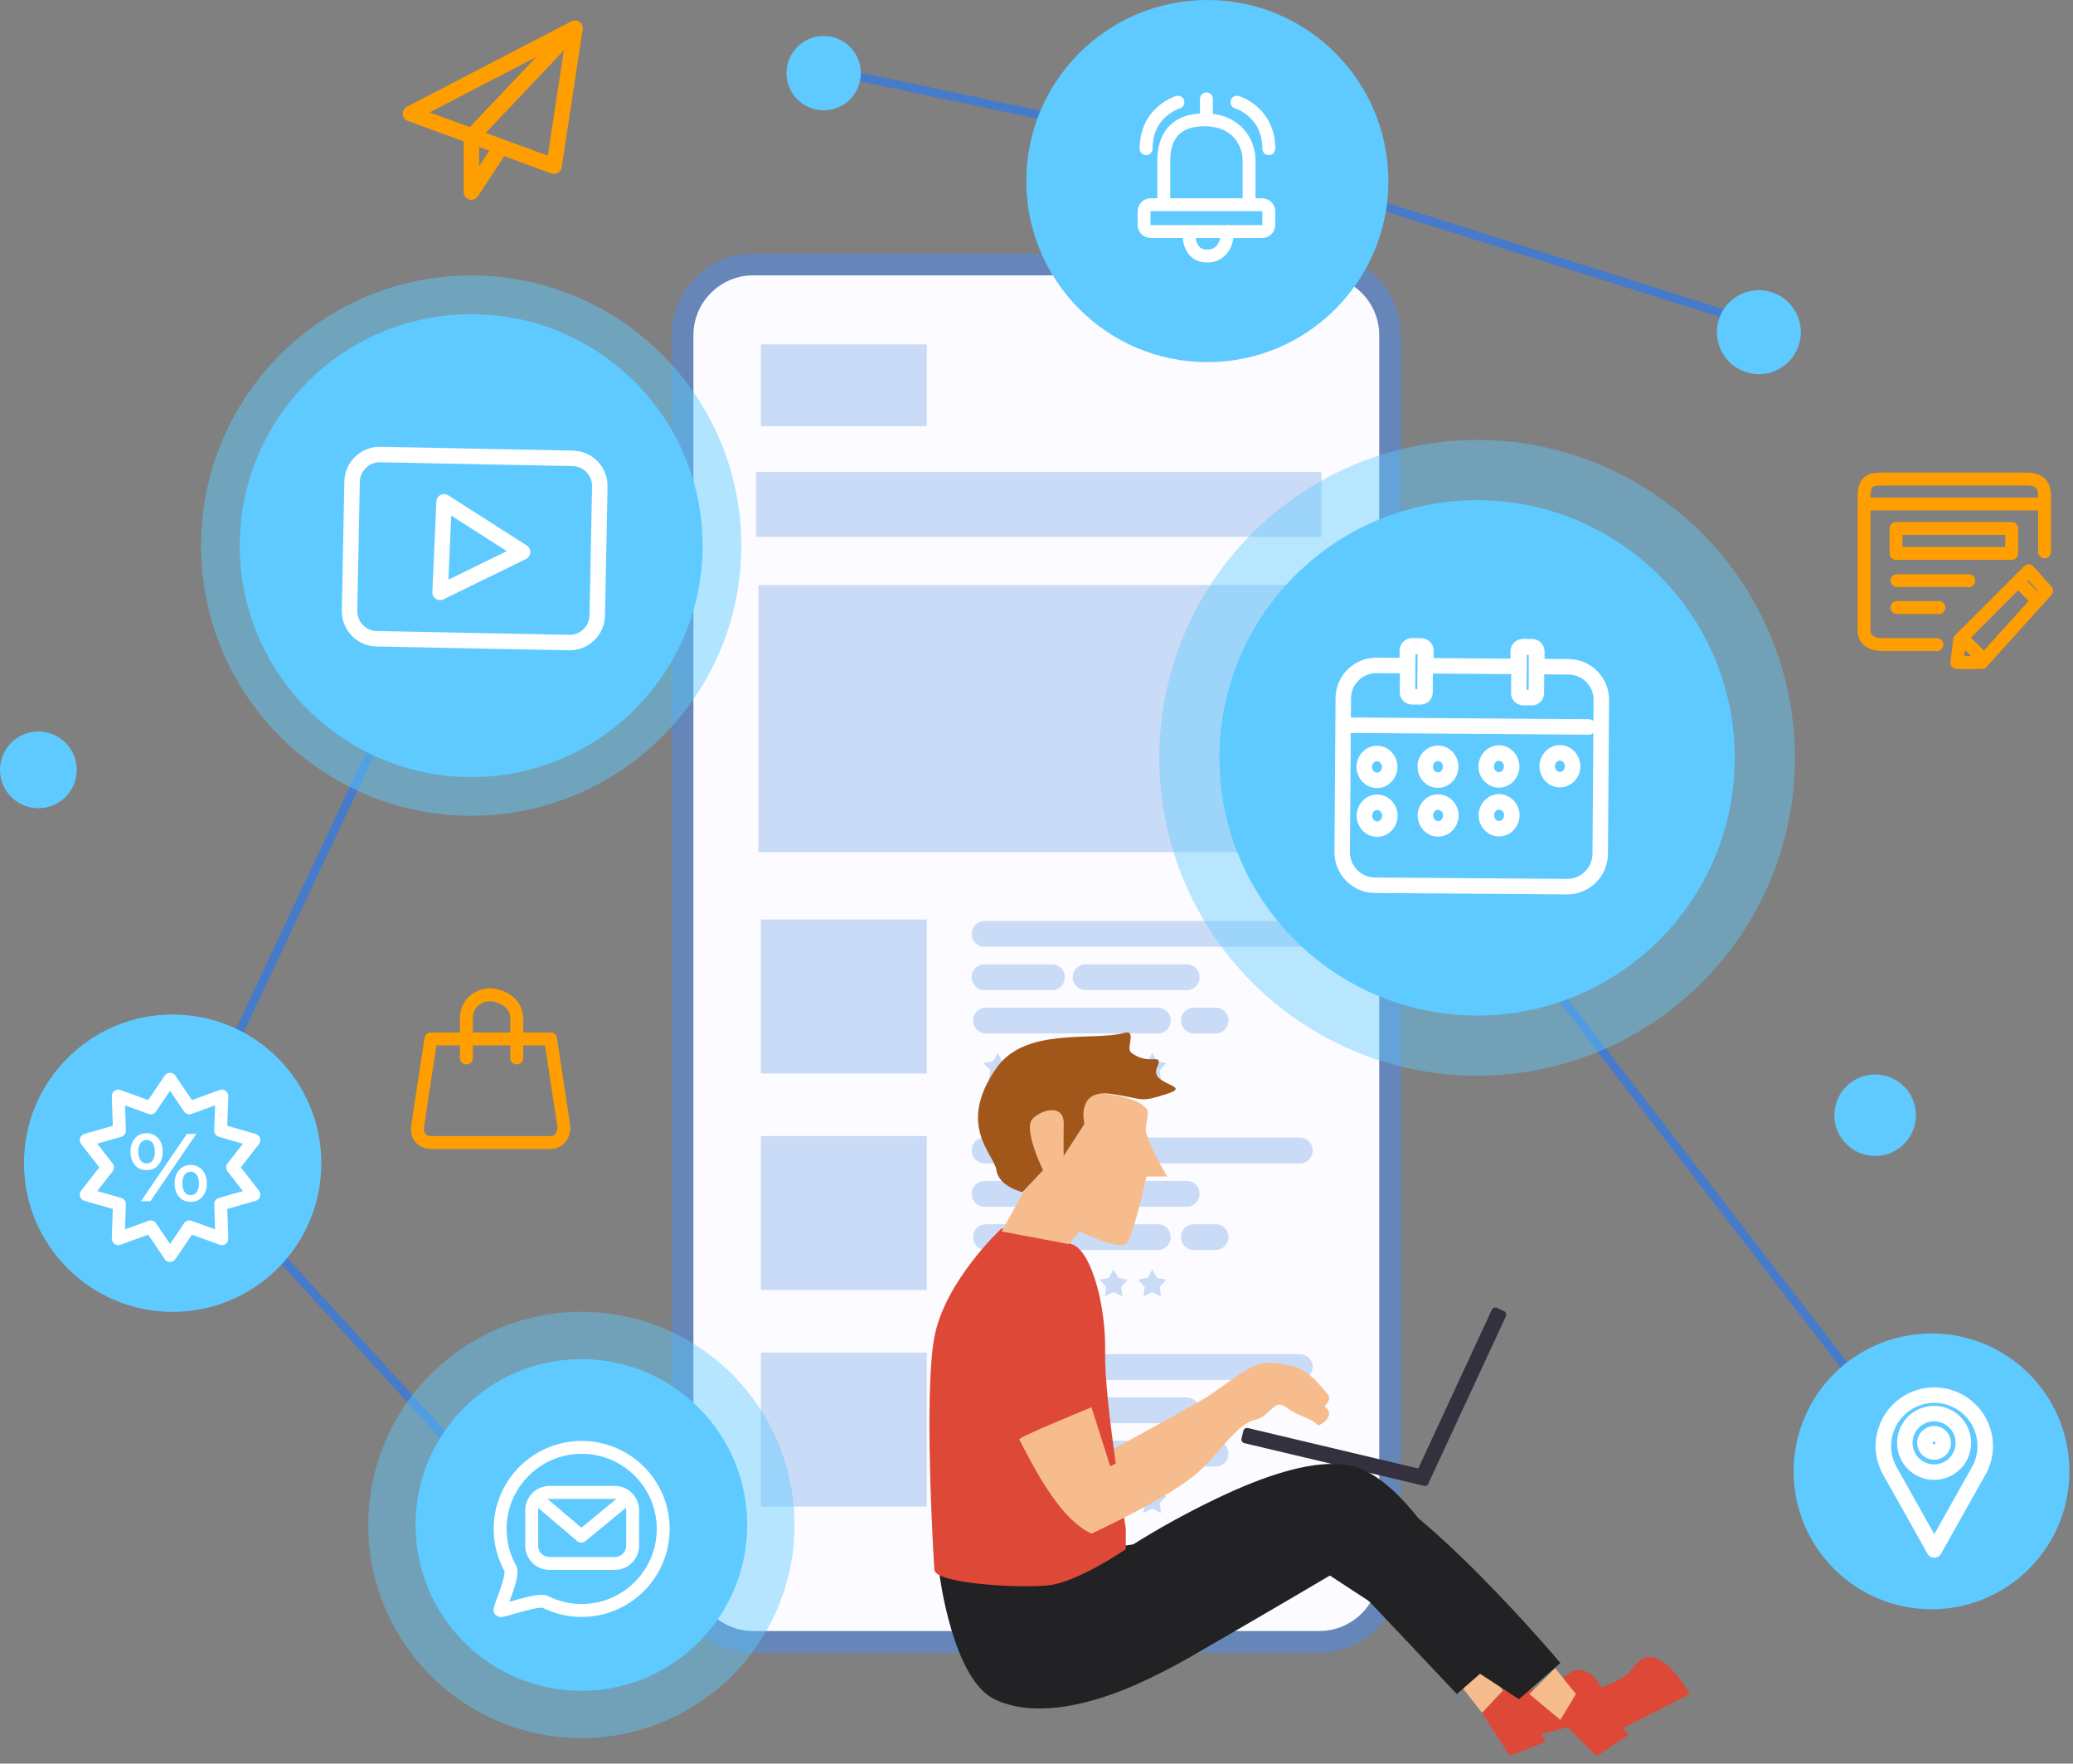 <?xml version="1.0" encoding="UTF-8" standalone="no"?><!DOCTYPE svg PUBLIC "-//W3C//DTD SVG 1.1//EN" "http://www.w3.org/Graphics/SVG/1.1/DTD/svg11.dtd"><svg width="100%" height="100%" viewBox="0 0 241 205" version="1.1" xmlns="http://www.w3.org/2000/svg" xmlns:xlink="http://www.w3.org/1999/xlink" xml:space="preserve" xmlns:serif="http://www.serif.com/" style="fill-rule:evenodd;clip-rule:evenodd;stroke-linecap:round;stroke-linejoin:round;stroke-miterlimit:1.5;"><rect x="0" y="0" width="241" height="205" fill="#808080" stroke="none"/><g id="Aplikacje-internetowe-w-sklepie-internetowym" serif:id="Aplikacje internetowe w sklepie internetowym"><path d="M52.261,68.002l-30.943,65.728l45.869,50.248l99.65,-87.105l58.542,76.105l-58.542,-76.105l-26.762,-79.45l-43.489,-9.199l43.489,9.199l63.56,20.072" style="fill:none;stroke:#467acb;stroke-width:1px;"/><g><path d="M161.605,38.969c-0,-4.539 -3.686,-8.225 -8.225,-8.225l-65.802,-0c-4.54,-0 -8.225,3.686 -8.225,8.225l-0,143.652c-0,4.54 3.685,8.225 8.225,8.225l65.802,0c4.539,0 8.225,-3.685 8.225,-8.225l-0,-143.652Z" style="fill:#fcfbff;stroke:#6686b9;stroke-width:2.52px;"/><rect x="88.454" y="40.032" width="19.299" height="9.51" style="fill:#cadbf7;"/><rect x="87.894" y="54.856" width="65.728" height="7.552" style="fill:#cadbf7;"/><rect x="88.174" y="68.002" width="65.728" height="31.046" style="fill:#cadbf7;"/><g><rect x="88.454" y="106.879" width="19.299" height="17.9" style="fill:#cadbf7;"/><path d="M114.465,108.558l36.64,-0" style="fill:none;stroke:#cadbf7;stroke-width:3px;"/><path d="M114.465,113.592l7.832,0" style="fill:none;stroke:#cadbf7;stroke-width:3px;"/><path d="M126.213,113.592l11.747,0" style="fill:none;stroke:#cadbf7;stroke-width:3px;"/><path d="M114.633,118.627l19.97,-0" style="fill:none;stroke:#cadbf7;stroke-width:3px;"/><path d="M138.799,118.627l2.517,-0" style="fill:none;stroke:#cadbf7;stroke-width:3px;"/><path d="M115.989,122.374l0.538,0.988l1.106,0.208l-0.773,0.817l0.145,1.116l-1.016,-0.482l-1.017,0.482l0.145,-1.116l-0.773,-0.817l1.106,-0.208l0.539,-0.988Z" style="fill:#cadbf7;"/><path d="M120.481,122.374l0.538,0.988l1.106,0.208l-0.773,0.817l0.145,1.116l-1.016,-0.482l-1.017,0.482l0.145,-1.116l-0.773,-0.817l1.106,-0.208l0.539,-0.988Z" style="fill:#cadbf7;"/><path d="M124.973,122.374l0.538,0.988l1.106,0.208l-0.773,0.817l0.145,1.116l-1.016,-0.482l-1.017,0.482l0.145,-1.116l-0.773,-0.817l1.106,-0.208l0.539,-0.988Z" style="fill:#cadbf7;"/><path d="M129.465,122.374l0.538,0.988l1.107,0.208l-0.774,0.817l0.145,1.116l-1.016,-0.482l-1.017,0.482l0.145,-1.116l-0.773,-0.817l1.106,-0.208l0.539,-0.988Z" style="fill:#cadbf7;"/><path d="M133.957,122.374l0.539,0.988l1.106,0.208l-0.774,0.817l0.145,1.116l-1.016,-0.482l-1.017,0.482l0.145,-1.116l-0.773,-0.817l1.106,-0.208l0.539,-0.988Z" style="fill:#cadbf7;"/></g><g><rect x="88.454" y="132.052" width="19.299" height="17.9" style="fill:#cadbf7;"/><path d="M114.465,133.73l36.64,0" style="fill:none;stroke:#cadbf7;stroke-width:3px;"/><path d="M114.465,138.765l7.832,-0" style="fill:none;stroke:#cadbf7;stroke-width:3px;"/><path d="M126.213,138.765l11.747,-0" style="fill:none;stroke:#cadbf7;stroke-width:3px;"/><path d="M114.633,143.799l19.97,0" style="fill:none;stroke:#cadbf7;stroke-width:3px;"/><path d="M138.799,143.799l2.517,0" style="fill:none;stroke:#cadbf7;stroke-width:3px;"/><path d="M115.989,147.547l0.538,0.988l1.106,0.207l-0.773,0.818l0.145,1.116l-1.016,-0.483l-1.017,0.483l0.145,-1.116l-0.773,-0.818l1.106,-0.207l0.539,-0.988Z" style="fill:#cadbf7;"/><path d="M120.481,147.547l0.538,0.988l1.106,0.207l-0.773,0.818l0.145,1.116l-1.016,-0.483l-1.017,0.483l0.145,-1.116l-0.773,-0.818l1.106,-0.207l0.539,-0.988Z" style="fill:#cadbf7;"/><path d="M124.973,147.547l0.538,0.988l1.106,0.207l-0.773,0.818l0.145,1.116l-1.016,-0.483l-1.017,0.483l0.145,-1.116l-0.773,-0.818l1.106,-0.207l0.539,-0.988Z" style="fill:#cadbf7;"/><path d="M129.465,147.547l0.538,0.988l1.107,0.207l-0.774,0.818l0.145,1.116l-1.016,-0.483l-1.017,0.483l0.145,-1.116l-0.773,-0.818l1.106,-0.207l0.539,-0.988Z" style="fill:#cadbf7;"/><path d="M133.957,147.547l0.539,0.988l1.106,0.207l-0.774,0.818l0.145,1.116l-1.016,-0.483l-1.017,0.483l0.145,-1.116l-0.773,-0.818l1.106,-0.207l0.539,-0.988Z" style="fill:#cadbf7;"/></g><g><rect x="88.454" y="157.224" width="19.299" height="17.9" style="fill:#cadbf7;"/><path d="M114.465,158.903l36.64,-0" style="fill:none;stroke:#cadbf7;stroke-width:3px;"/><path d="M114.465,163.937l7.832,0" style="fill:none;stroke:#cadbf7;stroke-width:3px;"/><path d="M126.213,163.937l11.747,0" style="fill:none;stroke:#cadbf7;stroke-width:3px;"/><path d="M114.633,168.972l19.97,-0" style="fill:none;stroke:#cadbf7;stroke-width:3px;"/><path d="M138.799,168.972l2.517,-0" style="fill:none;stroke:#cadbf7;stroke-width:3px;"/><path d="M115.989,172.719l0.538,0.988l1.106,0.207l-0.773,0.818l0.145,1.116l-1.016,-0.482l-1.017,0.482l0.145,-1.116l-0.773,-0.818l1.106,-0.207l0.539,-0.988Z" style="fill:#cadbf7;"/><path d="M120.481,172.719l0.538,0.988l1.106,0.207l-0.773,0.818l0.145,1.116l-1.016,-0.482l-1.017,0.482l0.145,-1.116l-0.773,-0.818l1.106,-0.207l0.539,-0.988Z" style="fill:#cadbf7;"/><path d="M124.973,172.719l0.538,0.988l1.106,0.207l-0.773,0.818l0.145,1.116l-1.016,-0.482l-1.017,0.482l0.145,-1.116l-0.773,-0.818l1.106,-0.207l0.539,-0.988Z" style="fill:#cadbf7;"/><path d="M129.465,172.719l0.538,0.988l1.107,0.207l-0.774,0.818l0.145,1.116l-1.016,-0.482l-1.017,0.482l0.145,-1.116l-0.773,-0.818l1.106,-0.207l0.539,-0.988Z" style="fill:#cadbf7;"/><path d="M133.957,172.719l0.539,0.988l1.106,0.207l-0.774,0.818l0.145,1.116l-1.016,-0.482l-1.017,0.482l0.145,-1.116l-0.773,-0.818l1.106,-0.207l0.539,-0.988Z" style="fill:#cadbf7;"/></g></g><circle cx="54.779" cy="63.421" r="31.402" style="fill:#5fcaff;fill-opacity:0.48;"/><circle cx="54.779" cy="63.421" r="26.902" style="fill:#5fcaff;"/><circle cx="140.362" cy="21.047" r="21.047" style="fill:#5fcaff;"/><circle cx="171.724" cy="88.092" r="36.953" style="fill:#5fcaff;fill-opacity:0.43;"/><circle cx="171.724" cy="88.092" r="29.953" style="fill:#5fcaff;"/><circle cx="67.59" cy="177.257" r="24.778" style="fill:#5fcaff;fill-opacity:0.44;"/><circle cx="67.59" cy="177.257" r="19.278" style="fill:#5fcaff;"/><circle cx="224.551" cy="171.027" r="16.029" style="fill:#5fcaff;"/><circle cx="20.072" cy="135.205" r="17.284" style="fill:#5fcaff;"/><circle cx="95.758" cy="8.503" r="4.321" style="fill:#5fcaff;"/><circle cx="218" cy="129.629" r="4.739" style="fill:#5fcaff;"/><circle cx="4.46" cy="89.486" r="4.46" style="fill:#5fcaff;"/><circle cx="204.48" cy="38.61" r="4.879" style="fill:#5fcaff;"/><g><path d="M166.28,171.489c0.057,-0.243 -0.093,-0.486 -0.335,-0.544l-20.858,-4.951c-0.243,-0.057 -0.486,0.093 -0.543,0.335l-0.209,0.878c-0.057,0.242 0.093,0.485 0.335,0.543l20.858,4.951c0.243,0.058 0.486,-0.092 0.544,-0.335l0.208,-0.877Z" style="fill:#35303e;"/><path d="M165.452,172.671c0.226,0.105 0.495,0.007 0.599,-0.219l9.019,-19.449c0.105,-0.226 0.006,-0.494 -0.22,-0.599l-0.818,-0.379c-0.226,-0.105 -0.494,-0.007 -0.599,0.219l-9.019,19.449c-0.104,0.226 -0.006,0.494 0.22,0.599l0.818,0.379Z" style="fill:#35303e;"/><path d="M172.298,199.09l3.226,5.004l4.143,-1.631l-0.455,-0.897l8.418,-2.239c0,-0 -2.319,-7.781 -5.831,-4.337c-1.807,1.772 -7.102,1.541 -7.102,1.541l-2.399,2.559Z" style="fill:#de4837;"/><path d="M169.407,195.388l2.891,3.702l2.399,-2.559l-1.716,-3.447l-3.574,2.304Z" style="fill:#f6bc8d;"/><path d="M181.404,199.919l4.21,4.21l3.705,-2.47l-0.635,-0.78l7.756,-3.967c-0,-0 -3.911,-7.115 -6.616,-3.008c-1.392,2.114 -6.616,3.008 -6.616,3.008l-1.804,3.007Z" style="fill:#de4837;"/><path d="M177.795,196.912l3.609,3.007l1.804,-3.007l-2.406,-3.008l-3.007,3.008Z" style="fill:#f6bc8d;"/><path d="M110.433,182.477c0,0 1.531,12.085 6.385,14.435c4.854,2.35 12.643,0.807 21.379,-4.21c8.736,-5.018 17.526,-10.225 17.526,-10.225l13.646,14.435l4.811,-4.21c0,-0 -8.414,-20.049 -16.834,-22.254c-8.42,-2.205 -25.261,9.022 -25.261,9.022l-21.652,3.007Z" style="fill:#222124;"/><path d="M109.231,183.079c-0,-0 1.53,12.084 6.384,14.434c4.854,2.35 12.643,0.808 21.379,-4.21c8.736,-5.018 17.527,-10.224 17.527,-10.224l22.071,14.434l4.812,-4.21c-0,0 -16.841,-20.048 -25.261,-22.253c-8.42,-2.206 -25.261,9.021 -25.261,9.021l-21.651,3.008Z" style="fill:#222124;"/><path d="M126.892,161.779c-0,-0 -8.532,3.467 -8.396,3.732c2.183,4.24 4.9,9.316 8.396,10.952c-0,-0 9.308,-4.291 12.489,-7.218c2.452,-2.255 4.396,-5.507 6.538,-6.014c1.896,-0.449 2.143,-2.548 3.608,-1.452c1.465,1.095 3.196,1.357 3.609,2.053c0.152,0.257 1.952,-0.904 1.203,-1.804c-2.55,-3.06 -3.392,-3.329 -6.616,-3.605c-2.444,-0.21 -5.009,2.569 -7.819,4.206c-2.139,1.247 -10.826,6.015 -10.826,6.015l-2.186,-6.865Z" style="fill:#f6bc8d;"/><path d="M116.448,142.782c-0,-0 -6.577,6.07 -7.819,12.63c-1.241,6.56 -0.112,25.467 0,27.065c0.112,1.598 9.812,2.161 13.232,1.804c3.42,-0.356 9.021,-4.21 9.021,-4.21l0,-2.405c0,-0 -2.517,-14.83 -2.405,-20.45c0.112,-5.619 -1.616,-11.512 -3.609,-12.475c-1.993,-0.963 -8.42,-1.959 -8.42,-1.959Z" style="fill:#de4837;"/><path d="M126.892,163.583c-0,0 -8.532,3.467 -8.396,3.733c2.183,4.239 4.9,9.315 8.396,10.951c-0,-0 9.308,-4.291 12.489,-7.217c2.452,-2.256 4.396,-5.508 6.538,-6.015c1.896,-0.449 2.143,-2.547 3.608,-1.452c1.465,1.096 3.196,1.358 3.609,2.054c0.152,0.257 1.952,-0.905 1.203,-1.805c-2.55,-3.06 -3.392,-3.329 -6.616,-3.605c-2.444,-0.21 -5.009,2.569 -7.819,4.207c-2.139,1.247 -10.826,6.014 -10.826,6.014l-2.186,-6.865Z" style="fill:#f6bc8d;"/><path d="M114.644,156.014c0.882,5.096 2.276,8.875 3.019,10.826c0.406,1.066 7.702,-2.887 9.478,-3.257c0.056,-0.012 -2.78,-11.581 -2.874,-12.381" style="fill:none;"/><path d="M119.455,137.729l-3.007,5.409l7.819,1.475l1.202,-1.475c0,-0 4.421,2.114 5.413,1.475c0.801,-0.515 2.406,-7.867 2.406,-7.867l2.406,-0c0,-0 -1.54,-2.46 -2.406,-4.942c-0.319,-0.914 0.456,-2.351 0,-2.926c-1.692,-2.135 -9.021,-1.966 -9.021,-1.966l-4.812,3.249l0,7.568Z" style="fill:#f6bc8d;"/><path d="M126.071,130.635c-0,0 -1.014,-4.036 3.007,-3.491c4.021,0.546 3.195,1.105 6.616,0c3.059,-0.988 -2.066,-0.996 -1.203,-3.007c0.864,-2.011 -0.863,-0.094 -3.007,-1.804c-0.603,-0.481 0.695,-2.67 -0.742,-2.276c-3.658,1.002 -11.518,-0.743 -14.896,4.08c-4.699,6.71 -0.262,10.003 0,11.89c0.263,1.887 3.008,2.545 3.008,2.545l2.405,-2.545c0,0 -2.367,-4.852 -1.202,-5.993c1.164,-1.141 3.647,-1.716 3.608,0.601c-0.038,2.317 0,3.727 0,3.727l2.406,-3.727Z" style="fill:#a15719;"/></g><g><path d="M165.231,75.086c0.296,0.002 0.535,0.245 0.533,0.541l-0.013,1.759l10.74,0.078l0.012,-1.759c0.003,-0.296 0.245,-0.535 0.541,-0.533l1.074,0.008c0.297,0.002 0.536,0.245 0.533,0.541l-0.012,1.759l3.721,0.027c2.116,0.016 3.821,1.746 3.805,3.861l-0.13,17.888c-0.016,2.115 -1.746,3.82 -3.861,3.805l-22.331,-0.163c-2.116,-0.016 -3.821,-1.746 -3.805,-3.861l0.13,-17.888c0.016,-2.115 1.746,-3.82 3.861,-3.805l3.574,0.026l0.013,-1.759c0.002,-0.296 0.244,-0.535 0.541,-0.533l1.074,0.008Z" style="fill:none;stroke:#fff;stroke-width:1.8px;"/><path d="M165.703,75.633c0.002,-0.281 -0.225,-0.511 -0.506,-0.513l-1.019,-0.008c-0.281,-0.002 -0.511,0.225 -0.513,0.506l-0.036,4.859c-0.002,0.281 0.225,0.511 0.506,0.513l1.019,0.008c0.281,0.002 0.511,-0.225 0.513,-0.506l0.036,-4.859Z" style="fill:none;stroke:#fff;stroke-width:1.8px;"/><path d="M178.644,75.728c0.002,-0.282 -0.225,-0.512 -0.506,-0.514l-1.019,-0.007c-0.281,-0.002 -0.511,0.225 -0.513,0.506l-0.036,4.859c-0.002,0.281 0.225,0.511 0.506,0.513l1.019,0.007c0.281,0.002 0.511,-0.224 0.513,-0.506l0.036,-4.858Z" style="fill:none;stroke:#fff;stroke-width:1.8px;"/><path d="M156.336,84.292l28.357,0.207" style="fill:none;stroke:#fff;stroke-width:1.8px;"/><path d="M160.077,87.585c0.818,-0.003 1.484,0.693 1.487,1.554c0.003,0.86 -0.659,1.561 -1.476,1.564c-0.818,0.002 -1.484,-0.694 -1.487,-1.554c-0.003,-0.861 0.659,-1.562 1.476,-1.564Z" style="fill:none;stroke:#fff;stroke-width:1.8px;"/><path d="M167.166,87.56c0.818,-0.002 1.484,0.694 1.487,1.554c0.003,0.861 -0.659,1.562 -1.476,1.565c-0.818,0.002 -1.484,-0.694 -1.487,-1.554c-0.002,-0.861 0.659,-1.562 1.476,-1.565Z" style="fill:none;stroke:#fff;stroke-width:1.8px;"/><path d="M174.255,87.536c0.818,-0.002 1.484,0.694 1.487,1.554c0.003,0.861 -0.659,1.562 -1.476,1.564c-0.817,0.003 -1.484,-0.693 -1.486,-1.554c-0.003,-0.86 0.658,-1.561 1.475,-1.564Z" style="fill:none;stroke:#fff;stroke-width:1.8px;"/><path d="M181.344,87.512c0.818,-0.002 1.484,0.694 1.487,1.554c0.003,0.861 -0.658,1.562 -1.476,1.564c-0.817,0.003 -1.483,-0.693 -1.486,-1.554c-0.003,-0.86 0.658,-1.561 1.475,-1.564Z" style="fill:none;stroke:#fff;stroke-width:1.8px;"/><path d="M160.096,93.256c0.818,-0.003 1.484,0.693 1.487,1.554c0.003,0.86 -0.659,1.561 -1.476,1.564c-0.817,0.003 -1.483,-0.694 -1.486,-1.554c-0.003,-0.861 0.658,-1.561 1.475,-1.564Z" style="fill:none;stroke:#fff;stroke-width:1.8px;"/><path d="M167.186,93.232c0.817,-0.003 1.483,0.693 1.486,1.554c0.003,0.86 -0.658,1.561 -1.476,1.564c-0.817,0.003 -1.483,-0.694 -1.486,-1.554c-0.003,-0.861 0.658,-1.561 1.476,-1.564Z" style="fill:none;stroke:#fff;stroke-width:1.8px;"/><path d="M174.275,93.208c0.817,-0.003 1.483,0.693 1.486,1.554c0.003,0.86 -0.658,1.561 -1.476,1.564c-0.817,0.003 -1.483,-0.694 -1.486,-1.554c-0.003,-0.861 0.658,-1.562 1.476,-1.564Z" style="fill:none;stroke:#fff;stroke-width:1.8px;"/></g><g><path d="M69.731,56.551c0.035,-1.773 -1.376,-3.241 -3.149,-3.276l-22.374,-0.441c-1.773,-0.035 -3.241,1.376 -3.276,3.149l-0.295,14.99c-0.035,1.773 1.376,3.241 3.149,3.276l22.374,0.441c1.773,0.035 3.241,-1.376 3.276,-3.149l0.295,-14.99Z" style="fill:none;stroke:#fff;stroke-width:1.8px;"/><path d="M51.628,58.335l-0.464,10.52l9.594,-4.69l-9.13,-5.83Z" style="fill:none;stroke:#fff;stroke-width:1.8px;"/></g><g><path d="M62.502,174.239l5.084,4.319l5.236,-4.319" style="fill:none;stroke:#fff;stroke-width:1.5px;"/><path d="M73.548,175.539c0,-1.139 -0.925,-2.064 -2.064,-2.064l-7.606,-0c-1.139,-0 -2.064,0.925 -2.064,2.064l0,4.128c0,1.139 0.925,2.064 2.064,2.064l7.606,-0c1.139,-0 2.064,-0.925 2.064,-2.064l0,-4.128Z" style="fill:none;stroke:#fff;stroke-width:1.5px;"/><path d="M67.624,168.239c5.231,-0 9.479,4.247 9.479,9.478c-0,5.232 -4.248,9.479 -9.479,9.479c-1.527,0 -2.97,-0.362 -4.249,-1.004c-0.814,-0.41 -5.048,1.174 -5.23,1.004c-0.182,-0.17 1.666,-4.021 1.181,-4.895c-0.752,-1.359 -1.181,-2.922 -1.181,-4.584c-0,-5.231 4.247,-9.478 9.479,-9.478Z" style="fill:none;stroke:#fff;stroke-width:1.5px;"/></g><g><path d="M140.256,13.882l0,-2.387" style="fill:none;stroke:#fff;stroke-width:1.5px;"/><path d="M135.299,23.613l0,-4.957c0,-2.387 1.01,-4.728 4.728,-4.728c3.718,0 5.186,2.616 5.186,4.728l0,4.957" style="fill:none;stroke:#fff;stroke-width:1.5px;"/><path d="M147.508,24.576c0,-0.43 -0.349,-0.78 -0.78,-0.78l-12.943,0c-0.431,0 -0.781,0.35 -0.781,0.78l0,1.561c0,0.431 0.35,0.78 0.781,0.78l12.943,0c0.431,0 0.78,-0.349 0.78,-0.78l0,-1.561Z" style="fill:none;stroke:#fff;stroke-width:1.5px;"/><path d="M143.806,11.88c0,-0 3.702,1.08 3.702,5.401" style="fill:none;stroke:#fff;stroke-width:1.5px;"/><path d="M136.946,11.88c0,-0 -3.702,1.08 -3.702,5.401" style="fill:none;stroke:#fff;stroke-width:1.5px;"/><path d="M138.237,26.917c-0,0 -0.276,2.846 2.111,2.846c2.387,-0 2.387,-2.846 2.387,-2.846" style="fill:none;stroke:#fff;stroke-width:1.5px;"/></g><g><path d="M234.914,67.855l1.623,1.623" style="fill:none;stroke:#ff9e00;stroke-width:1.5px;"/><path d="M228.289,74.347l2.104,2.087" style="fill:none;stroke:#ff9e00;stroke-width:1.5px;"/><path d="M227.842,74.347l-0.348,2.666l2.899,0l7.535,-8.347l-2.087,-2.318l-7.999,7.999Z" style="fill:none;stroke:#ff9e00;stroke-width:1.5px;"/><path d="M220.538,70.621l4.87,-0" style="fill:none;stroke:#ff9e00;stroke-width:1.5px;"/><path d="M220.538,67.491l8.347,-0" style="fill:none;stroke:#ff9e00;stroke-width:1.5px;"/><rect x="220.423" y="61.429" width="13.448" height="2.898" style="fill:none;stroke:#ff9e00;stroke-width:1.5px;"/><path d="M216.829,58.581l20.635,-0" style="fill:none;stroke:#ff9e00;stroke-width:1.5px;"/><path d="M225.176,74.927l-6.376,-0c-1.044,-0 -2.087,-0.464 -2.087,-1.623l-0,-15.535c-0,-1.855 0.695,-2.087 2.087,-2.087l16.809,0c1.855,0 2.087,1.044 2.087,2.087l0,6.376" style="fill:none;stroke:#ff9e00;stroke-width:1.5px;"/></g><g><path d="M54.801,15.976l-0,6.351l3.42,-5.211" style="fill:none;stroke:#ff9e00;stroke-width:1.8px;"/><path d="M54.801,15.895l11.807,-12.459" style="fill:none;stroke:#ff9e00;stroke-width:1.8px;"/><path d="M47.717,13.208l19.135,-9.935l-2.443,16.042l-16.692,-6.107Z" style="fill:none;stroke:#ff9e00;stroke-width:1.8px;"/></g><g><path d="M54.221,122.973l0,-4.606c0,-1.871 1.536,-2.735 2.735,-2.735c1.2,0 3.119,0.864 3.119,2.735l-0,4.606" style="fill:none;stroke:#ff9e00;stroke-width:1.5px;"/><path d="M50.095,120.766c0,-0 -1.295,8.348 -1.535,10.123c-0.24,1.776 1.295,1.919 1.535,1.919l13.914,0c1.247,0 1.631,-1.295 1.535,-1.919c-0.096,-0.623 -1.535,-10.123 -1.535,-10.123l-13.914,-0Z" style="fill:none;stroke:#ff9e00;stroke-width:1.5px;"/></g><g><path d="M19.77,125.448l2.248,3.327l3.774,-1.371l-0.137,4.013l3.859,1.11l-2.47,3.166l2.47,3.165l-3.859,1.11l0.137,4.013l-3.774,-1.371l-2.248,3.327l-2.248,-3.327l-3.774,1.371l0.138,-4.013l-3.859,-1.11l2.469,-3.165l-2.469,-3.166l3.859,-1.11l-0.138,-4.013l3.774,1.371l2.248,-3.327Z" style="fill:none;stroke:#fff;stroke-width:1.5px;"/><path d="M17.038,136.015c-0.559,-0 -1.009,-0.197 -1.352,-0.592c-0.343,-0.395 -0.514,-0.913 -0.514,-1.554c-0,-0.641 0.171,-1.158 0.514,-1.553c0.343,-0.395 0.793,-0.593 1.352,-0.593c0.559,0 1.012,0.196 1.358,0.587c0.347,0.391 0.52,0.911 0.52,1.559c-0,0.648 -0.173,1.168 -0.52,1.559c-0.346,0.391 -0.799,0.587 -1.358,0.587Zm4.694,-4.213l1.096,-0l-5.343,7.823l-1.095,-0l5.342,-7.823Zm-4.694,3.431c0.306,-0 0.542,-0.12 0.71,-0.358c0.168,-0.238 0.251,-0.574 0.251,-1.006c0,-0.432 -0.083,-0.767 -0.251,-1.006c-0.168,-0.238 -0.404,-0.357 -0.71,-0.357c-0.29,-0 -0.523,0.121 -0.698,0.363c-0.175,0.242 -0.263,0.575 -0.263,1c0,0.425 0.088,0.758 0.263,1c0.175,0.243 0.408,0.364 0.698,0.364Zm5.13,4.47c-0.559,0 -1.009,-0.197 -1.352,-0.592c-0.343,-0.395 -0.514,-0.913 -0.514,-1.554c-0,-0.64 0.171,-1.158 0.514,-1.553c0.343,-0.395 0.793,-0.593 1.352,-0.593c0.559,0 1.012,0.198 1.358,0.593c0.347,0.395 0.52,0.913 0.52,1.553c-0,0.641 -0.173,1.159 -0.52,1.554c-0.346,0.395 -0.799,0.592 -1.358,0.592Zm0,-0.782c0.298,-0 0.533,-0.121 0.704,-0.363c0.172,-0.243 0.257,-0.576 0.257,-1.001c0,-0.424 -0.085,-0.758 -0.257,-1c-0.171,-0.242 -0.406,-0.363 -0.704,-0.363c-0.298,-0 -0.533,0.119 -0.704,0.357c-0.171,0.239 -0.257,0.574 -0.257,1.006c0,0.432 0.086,0.768 0.257,1.006c0.171,0.239 0.406,0.358 0.704,0.358Z" style="fill:#fff;fill-rule:nonzero;"/></g><g><path d="M219.654,170.871c-0.445,-0.831 -0.698,-1.781 -0.698,-2.789c0,-3.266 2.652,-5.918 5.918,-5.918c3.267,-0 5.919,2.652 5.919,5.918c-0,0.962 -0.23,1.87 -0.638,2.673l0,-0l0,0c-0.074,0.146 -0.154,0.289 -0.24,0.428l-5.041,8.986l-5.106,-9.096c-0.039,-0.066 -0.077,-0.134 -0.114,-0.202l0,-0l0,-0Z" style="fill:none;stroke:#fff;stroke-width:1.8px;"/><circle cx="224.851" cy="167.716" r="3.404" style="fill:none;stroke:#fff;stroke-width:1.8px;"/><circle cx="224.851" cy="167.716" r="1.065" style="fill:none;stroke:#fff;stroke-width:1.8px;"/></g></g></svg>